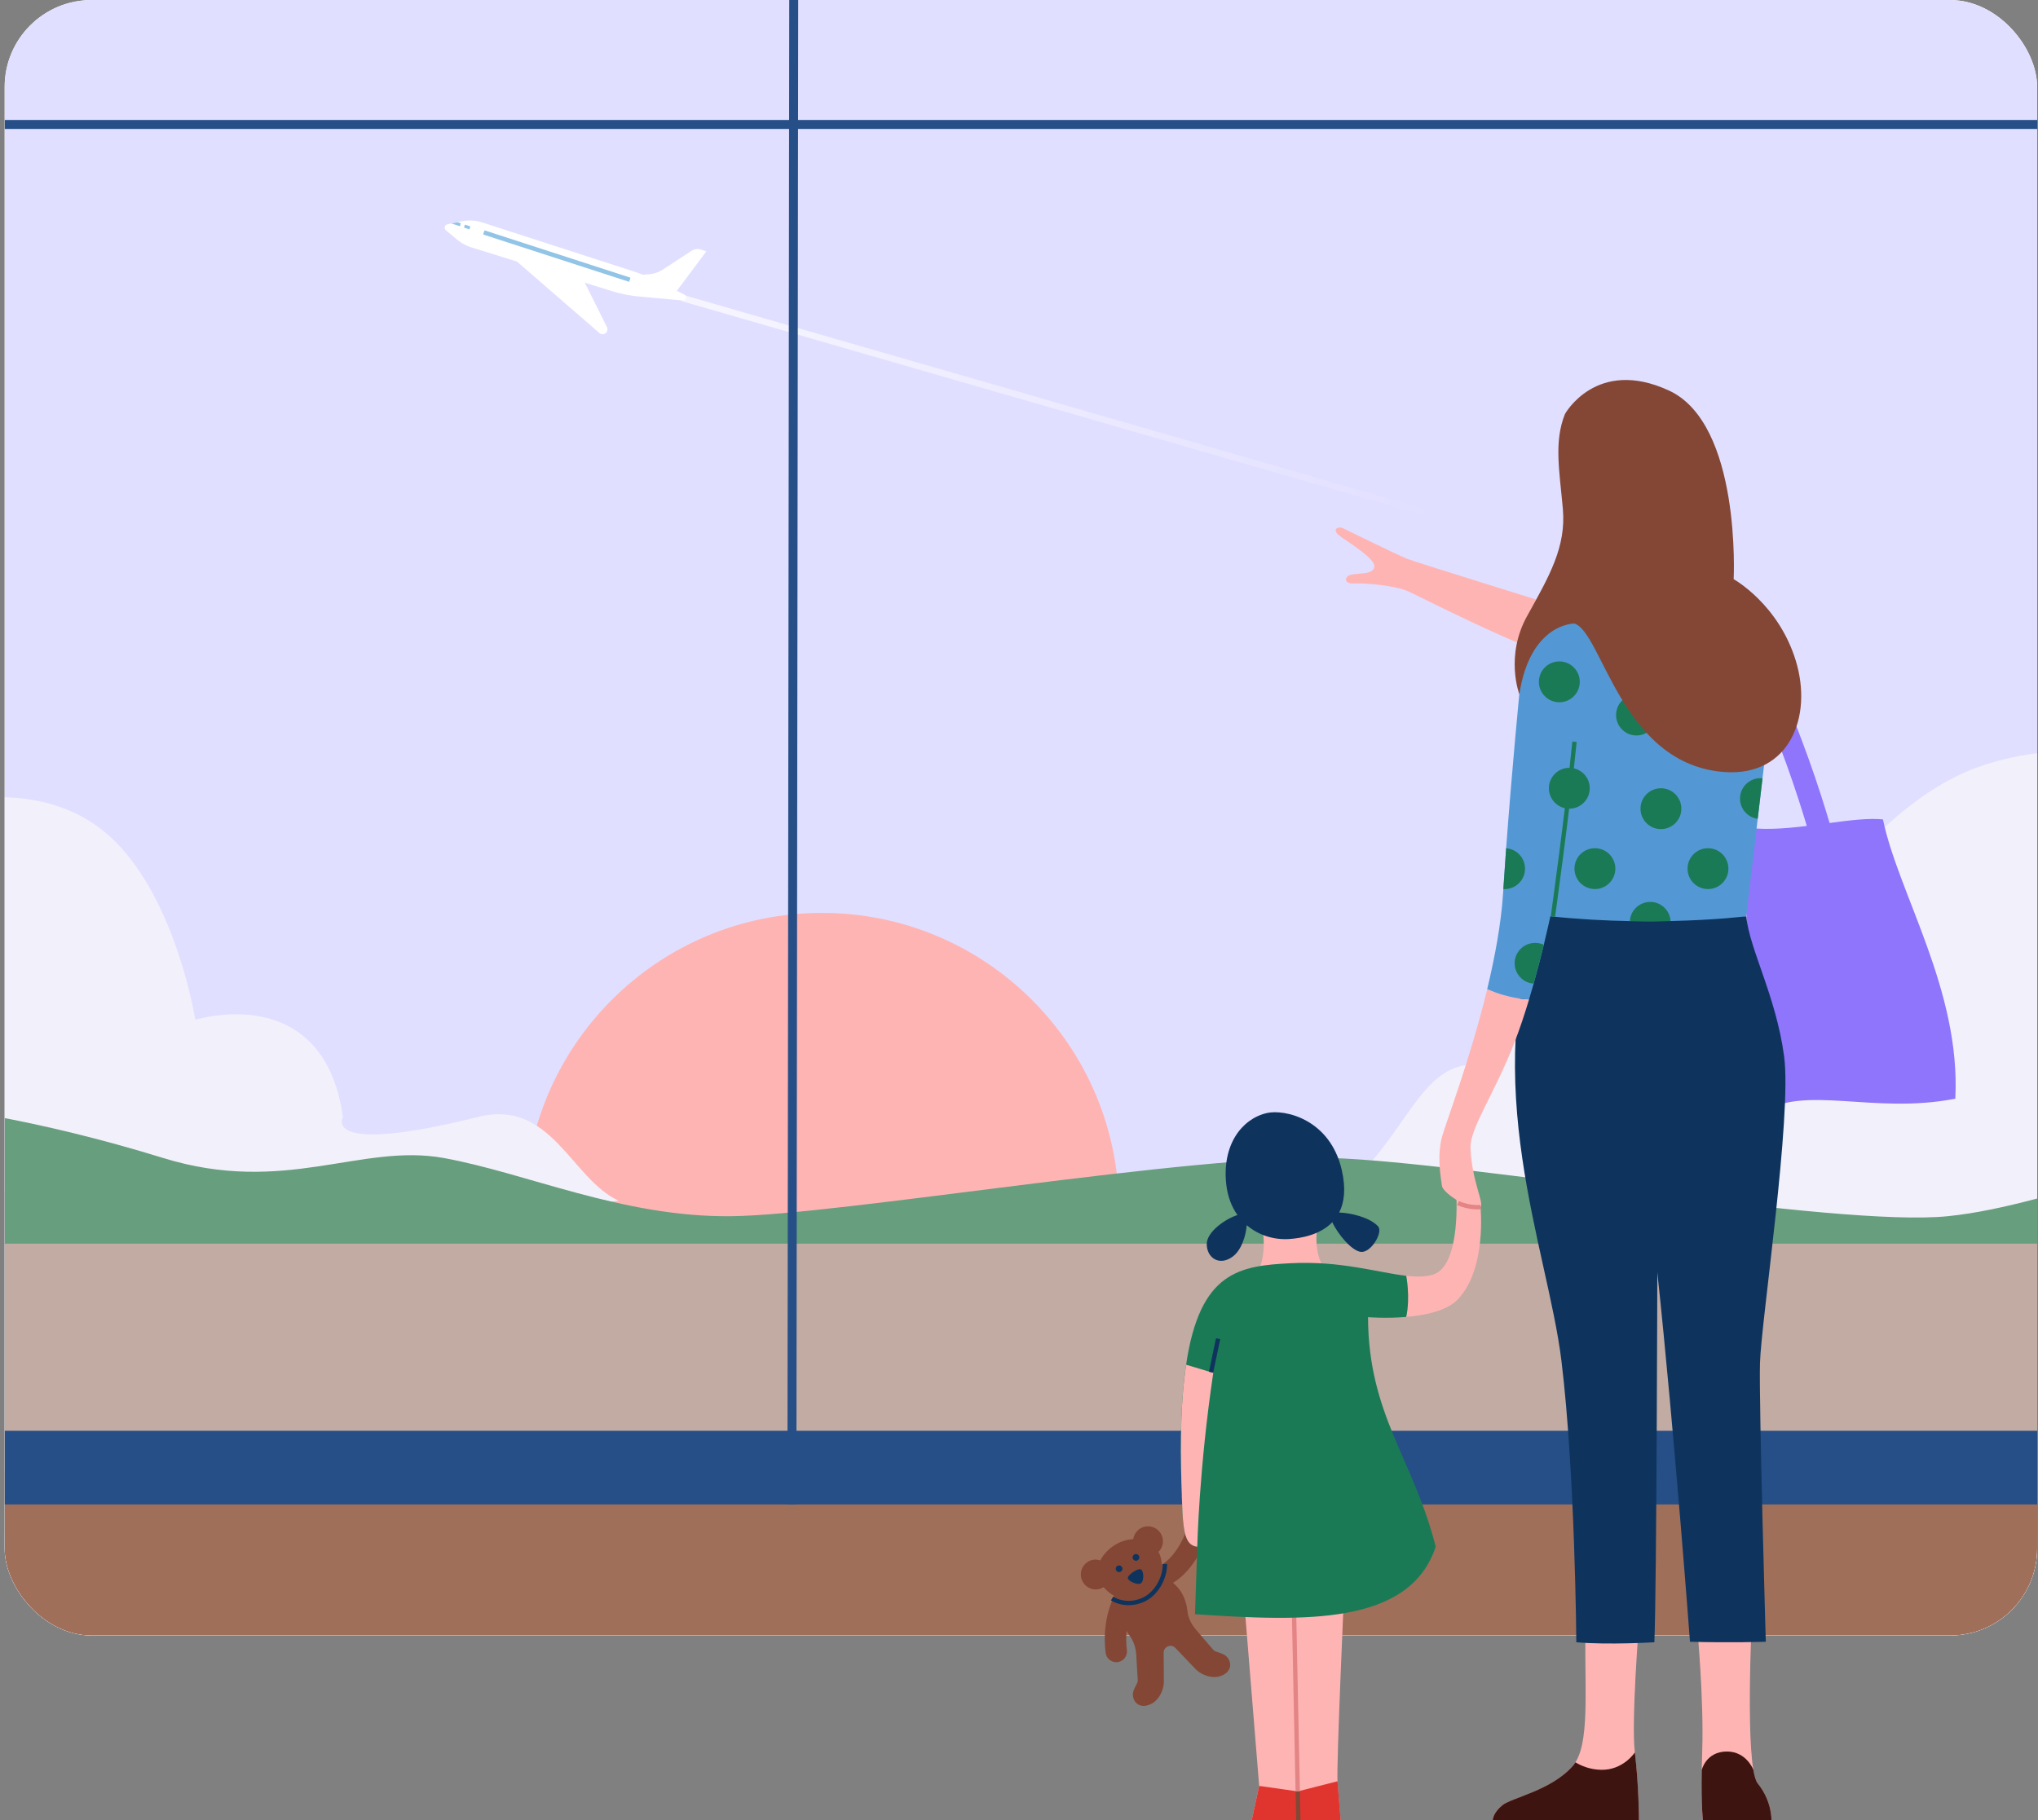 <svg width="375" height="335" viewBox="0 0 375 335" fill="none" xmlns="http://www.w3.org/2000/svg">
<rect x="0" y="0" width="375" height="335" fill="#808080" stroke="none"/>
<g clip-path="url(#clip0_5028_5365)">
<g clip-path="url(#clip1_5028_5365)">
<rect x="0.849" width="374" height="301" rx="16" fill="white"></rect>
<mask id="mask0_5028_5365" style="mask-type:luminance" maskUnits="userSpaceOnUse" x="-16" y="-50" width="405" height="406">
<path d="M373.518 -49.093H-1.06C-9.243 -49.093 -15.877 -42.459 -15.877 -34.277V340.302C-15.877 348.484 -9.243 355.118 -1.06 355.118H373.518C381.701 355.118 388.334 348.484 388.334 340.302V-34.277C388.334 -42.459 381.701 -49.093 373.518 -49.093Z" fill="white"></path>
</mask>
<g mask="url(#mask0_5028_5365)">
<path d="M400.141 -49.093H-402.957V389.725H400.141V-49.093Z" fill="url(#paint0_linear_5028_5365)"></path>
<path d="M106.822 126.733C130.731 126.733 150.114 107.35 150.114 83.441C150.114 59.532 130.731 40.149 106.822 40.149C82.912 40.149 63.53 59.532 63.53 83.441C63.53 107.35 82.912 126.733 106.822 126.733Z" fill="url(#paint1_linear_5028_5365)"></path>
<path d="M132.922 86.069L126.592 85.49C125.222 85.365 123.87 85.096 122.555 84.684L102.118 78.323C101.372 78.091 100.678 77.711 100.076 77.211L98.437 75.845C98.117 75.577 98.242 75.058 98.65 74.975L100.655 74.544C101.678 74.327 102.738 74.378 103.734 74.702L126.064 81.925C126.717 82.138 127.352 82.392 127.967 82.689L133.158 85.194C133.621 85.416 133.426 86.115 132.917 86.069H132.922Z" fill="#EBEBE6"></path>
<path d="M125.851 82.42L131.944 84.832L132.069 84.666L134.371 81.582L135.371 80.244L136.375 78.901L135.57 78.647C135.111 78.503 134.607 78.577 134.204 78.841L132.055 80.244L130.009 81.582C129.421 81.962 128.745 82.193 128.05 82.249L127.134 82.318H127.129L125.851 82.42Z" fill="#EBEBE6"></path>
<path d="M118.212 82.559L121.888 89.949C122.235 90.643 121.374 91.31 120.786 90.801L107.748 79.494L118.212 82.555V82.559Z" fill="#EBEBE6"></path>
<path d="M100.113 74.66L101.993 75.276L101.854 75.707L99.238 74.85L100.113 74.66Z" fill="#91C4E6"></path>
<path d="M125.222 83.05L103.956 76.151" stroke="#91C4E6" stroke-width="0.347" stroke-miterlimit="10"></path>
<path d="M100.965 74.739L100.682 75.6" stroke="#EBEBE6" stroke-width="0.347" stroke-miterlimit="10"></path>
<path opacity="0.7" d="M246.216 118.91L246.462 118.017L133.042 85.272L132.792 86.166L246.216 118.91Z" fill="url(#paint2_linear_5028_5365)"></path>
<mask id="mask1_5028_5365" style="mask-type:luminance" maskUnits="userSpaceOnUse" x="-53" y="-156" width="512" height="512">
<path d="M439.49 -155.412H-33.613C-43.948 -155.412 -52.326 -147.033 -52.326 -136.698V336.405C-52.326 346.74 -43.948 355.118 -33.613 355.118H439.49C449.825 355.118 458.204 346.74 458.204 336.405V-136.698C458.204 -147.033 449.825 -155.412 439.49 -155.412Z" fill="white"></path>
</mask>
<g mask="url(#mask1_5028_5365)">
<path d="M473.116 -155.412H-541.219V398.827H473.116V-155.412Z" fill="#E1DFFF"></path>
<path d="M151.225 277.364C181.424 277.364 205.904 252.883 205.904 222.685C205.904 192.487 181.424 168.006 151.225 168.006C121.027 168.006 96.547 192.487 96.547 222.685C96.547 252.883 121.027 277.364 151.225 277.364Z" fill="#FFB4B4"></path>
<path d="M125.61 55.301L117.617 54.57C115.886 54.412 114.178 54.073 112.517 53.552L86.704 45.517C85.763 45.225 84.885 44.745 84.125 44.114L82.055 42.389C81.651 42.049 81.809 41.394 82.324 41.289L84.856 40.745C86.148 40.47 87.488 40.535 88.745 40.944L116.95 50.067C117.774 50.336 118.576 50.658 119.353 51.032L125.909 54.196C126.493 54.476 126.248 55.359 125.605 55.301H125.61Z" fill="white"></path>
<path d="M116.681 50.693L124.376 53.739L124.534 53.529L127.441 49.634L128.704 47.944L129.973 46.248L128.955 45.927C128.377 45.745 127.739 45.839 127.23 46.172L124.517 47.944L121.932 49.634C121.189 50.114 120.336 50.406 119.458 50.476L118.301 50.564H118.295L116.681 50.693Z" fill="white"></path>
<path d="M107.032 50.868L111.675 60.202C112.114 61.079 111.026 61.921 110.283 61.278L93.815 46.997L107.032 50.862V50.868Z" fill="white"></path>
<path d="M84.172 40.892L86.546 41.669L86.371 42.213L83.067 41.131L84.172 40.892Z" fill="#91C4E6"></path>
<path d="M115.885 51.488L89.026 42.775" stroke="#91C4E6" stroke-width="0.8" stroke-miterlimit="10"></path>
<path d="M85.248 40.991L84.891 42.079" stroke="white" stroke-width="0.8" stroke-miterlimit="10"></path>
<path opacity="0.7" d="M268.705 96.781L269.015 95.652L125.762 54.295L125.446 55.424L268.705 96.781Z" fill="url(#paint3_linear_5028_5365)"></path>
</g>
<path d="M237.392 224.912C259.474 215.556 258.749 193.327 273.872 196.152C281.065 189.643 290.626 174.894 297.223 170.14C310.328 160.69 326.773 177.696 326.773 177.696C326.773 177.696 343.135 148.216 364.539 140.982C389.469 132.561 409.06 146.356 409.06 146.356C409.06 146.356 418.165 124.145 438.083 117.397V226.439L237.392 224.918V224.912Z" fill="#F2F1FB"></path>
<path d="M-20.4 150.812C-20.4 150.812 5.472 139.315 21.104 154.789C32.554 166.122 35.928 187.696 35.928 187.696C35.928 187.696 59.484 180.239 63.098 205.555C63.098 205.555 58.782 212.83 88.022 205.555C101.473 202.21 105.092 216.971 113.841 220.988L55.817 226.988L-20.405 216.281V150.806L-20.4 150.812Z" fill="#F2F1FB"></path>
<path d="M555.043 209.392V229.111H-43.791V202.403C-43.791 202.403 -16.516 198.778 30.057 213.123C52.391 220.006 66.356 210.362 81.613 213.111C96.871 215.865 114.461 224.029 134.473 223.83C154.485 223.632 219.871 212.327 245.117 213.123C270.363 213.924 337.866 225.953 358.492 223.819C379.118 221.69 401.773 209.392 434.791 210.035C467.803 210.684 515.926 227.205 555.043 209.392Z" fill="#679E7E"></path>
<path d="M555.043 228.877H-43.791V282.117H555.043V228.877Z" fill="#C1ABA2"></path>
<path d="M590.344 270.778H-8.49V326.897H590.344V270.778Z" fill="#9F6F5A"></path>
<path d="M553.776 22.082H400.339L400.422 -49.093H398.775L398.692 22.082H146.847L146.93 -49.093H145.283L145.2 22.082H-8.466V23.729H145.194L144.887 276.87H146.534L146.842 23.729H398.687L398.379 276.87H400.026L400.334 23.729H553.776V22.082Z" fill="#254F86"></path>
<path d="M680.116 263.32H-8.466V276.87H680.116V263.32Z" fill="#254F86"></path>
</g>
</g>
<path d="M201.616 287.031C201.91 287.031 202.187 287.09 202.457 287.178C203.487 285.183 205.848 283.364 208.52 283.264C208.708 281.928 209.844 280.898 211.233 280.898C212.752 280.898 213.982 282.128 213.982 283.653C213.982 284.418 213.67 285.107 213.169 285.607C213.552 286.301 213.74 287.108 213.77 287.938C216.018 286.643 217.601 283.535 218.096 282.187C218.467 281.163 219.597 280.639 220.621 281.004C221.645 281.375 222.175 282.505 221.804 283.529C221.704 283.8 219.797 288.944 215.83 291.298C217.154 292.37 218.219 293.965 218.508 296.572C218.643 297.814 219.238 298.962 220.056 299.909C221.286 301.339 222.616 302.882 223.293 303.682C223.758 304.17 225.282 304.129 225.977 305.206C226.777 306.395 226.259 307.749 224.97 308.291C223.263 309.179 220.944 308.255 219.85 307.025L217.884 304.971L216.265 303.276C215.906 302.899 215.347 302.793 214.87 303.005C214.87 303.005 214.859 303.005 214.853 303.011C214.4 303.211 214.111 303.653 214.117 304.147L214.135 306.454L214.152 309.297C214.223 310.939 213.205 313.217 211.362 313.77C210.062 314.282 208.749 313.676 208.49 312.263C208.237 311.004 209.361 309.974 209.355 309.297C209.302 308.467 209.167 306.236 209.067 304.482C208.99 303.211 208.573 301.981 207.813 300.957C207.619 300.692 207.448 300.421 207.301 300.139C207.201 301.21 207.195 302.393 207.354 303.7C207.484 304.783 206.713 305.76 205.636 305.895C205.553 305.907 205.477 305.907 205.394 305.907C204.411 305.907 203.564 305.171 203.44 304.171C202.875 299.515 203.94 295.972 205.012 293.717C204.264 293.288 203.593 292.735 203.081 292.093C202.657 292.358 202.163 292.517 201.627 292.517C200.109 292.517 198.879 291.287 198.879 289.762C198.879 288.238 200.109 287.014 201.627 287.014L201.616 287.031Z" fill="#844735"></path>
<path d="M204.623 294.194C206.342 295.224 208.614 295.324 210.627 294.294C212.869 293.146 214.388 290.309 214.347 287.843" stroke="#0E345E" stroke-width="0.8" stroke-miterlimit="10"></path>
<path d="M209.926 288.821C209.373 288.567 207.525 289.809 207.525 290.392C207.525 290.975 209.308 291.793 209.926 291.393C210.544 290.992 210.48 289.08 209.926 288.821Z" fill="#0E345E"></path>
<path d="M209.02 287.237C209.361 287.237 209.638 286.961 209.638 286.619C209.638 286.278 209.361 286.001 209.02 286.001C208.679 286.001 208.402 286.278 208.402 286.619C208.402 286.961 208.679 287.237 209.02 287.237Z" fill="#0E345E"></path>
<path d="M205.918 289.333C206.259 289.333 206.536 289.056 206.536 288.715C206.536 288.373 206.259 288.097 205.918 288.097C205.577 288.097 205.3 288.373 205.3 288.715C205.3 289.056 205.577 289.333 205.918 289.333Z" fill="#0E345E"></path>
<path d="M244.411 234.542C244.411 234.542 241.533 231.693 242.38 226.014H232.233C232.233 226.014 233.505 230.734 230.88 235.472L244.411 234.542Z" fill="#FFB4B4"></path>
<path d="M247.277 294.118C247.277 294.118 245.912 324.47 246.106 327.819C246.3 331.168 246.683 334.994 246.683 334.994H230.326L231.692 328.673L228.773 292.734L247.277 294.123V294.118Z" fill="#FFB4B4"></path>
<path d="M332.462 152.012C330.743 146.267 327.4 135.997 322.868 126.373L326.641 124.596C331.45 134.814 334.952 145.726 336.653 151.464C340.367 150.964 343.822 150.534 346.47 150.799C349.301 164.454 360.82 182.276 359.784 202.2C344.663 205.16 332.074 199.504 323.951 204.878L320.173 152.112C323.857 152.848 328.201 152.53 332.468 152.006L332.462 152.012Z" fill="#8E75FC"></path>
<path d="M287.477 111.877C282.704 110.294 260.644 103.525 258.896 102.83C257.148 102.13 248.078 97.692 247.148 97.227C246.218 96.762 244.958 97.433 246.471 98.599C247.984 99.764 253.098 102.783 252.881 104.308C252.657 105.838 249.997 105.391 248.478 105.797C247.395 106.085 247.189 107.51 249.167 107.392C251.144 107.274 256.553 107.739 259.037 108.799C260.956 109.617 278.955 118.969 288.278 121.647L287.483 111.883L287.477 111.877Z" fill="#FFB4B4"></path>
<path d="M313.115 325.771C312.998 332.74 313.345 334.994 313.345 334.994H325.952C325.952 334.994 326.105 331.533 323.439 328.225C323.104 327.808 322.827 326.931 322.627 325.712C321.191 317.307 322.58 292.734 322.58 292.734L312.303 299.68C312.303 299.68 313.527 312.505 313.216 322.251C313.168 323.546 313.145 324.718 313.121 325.771H313.115Z" fill="#FFB4B4"></path>
<path d="M300.814 322.504C300.143 316.878 301.568 298.973 301.568 298.973L291.809 297.084C291.321 308.208 292.804 319.803 289.879 324.341C289.749 324.559 289.602 324.759 289.437 324.953C285.423 329.561 278.131 330.833 276.418 332.245C274.681 333.682 274.658 334.929 274.658 335H301.568C301.568 335 301.568 328.749 300.814 322.51V322.504Z" fill="#FFB4B4"></path>
<path d="M321.308 168.633C321.95 174.79 326.806 183.36 328.283 194.39C329.76 205.414 324.057 243.218 323.845 250.822C323.633 258.427 324.916 302.146 324.916 302.146C324.916 302.146 318.354 302.358 310.961 302.146C310.961 302.146 308.124 263.936 304.952 234.124C304.952 234.124 304.834 292.193 304.41 302.24C304.41 302.24 295.964 302.758 290.049 302.24C290.049 302.24 289.837 271.099 287.306 250.404C284.77 229.704 271.821 199.557 283.698 166.75L321.303 168.639L321.308 168.633Z" fill="#0E345E"></path>
<path d="M265.311 218.209C265.541 219.816 271.55 223.271 272.427 222.146C273.098 221.293 270.844 217.509 270.585 211.311C270.432 207.609 274.958 201.452 278.719 191.729C279.667 189.275 280.561 186.579 281.356 183.918C281.356 183.918 277.871 183.919 273.657 182.029C270.508 195.025 265.947 206.879 265.323 209.251C264.399 212.7 265.082 216.602 265.323 218.209H265.311Z" fill="#FFB4B4"></path>
<path d="M273.646 182.029C277.86 183.93 281.35 183.93 281.35 183.93C281.644 182.948 281.927 181.982 282.198 181.029C282.933 178.398 283.569 175.92 284.069 173.878C284.828 170.74 285.27 168.633 285.27 168.633C290.438 169.175 295.399 169.44 299.896 169.516C302.58 169.563 305.105 169.552 307.395 169.504C315.799 169.322 321.308 168.633 321.308 168.633L323.427 150.699L324.31 143.242L324.752 139.493C324.752 139.493 311.214 111.724 294.799 110.117C278.384 108.51 279.561 127.757 279.561 127.757C279.561 127.757 278.236 141.17 277.136 156.114C276.953 158.604 276.783 161.111 276.624 163.625C276.6 163.919 276.588 164.213 276.565 164.507C276.2 170.069 275.058 176.167 273.651 182.035L273.646 182.029Z" fill="#5398D4"></path>
<path d="M314.275 163.624C316.352 163.624 318.036 161.94 318.036 159.863C318.036 157.786 316.352 156.102 314.275 156.102C312.198 156.102 310.514 157.786 310.514 159.863C310.514 161.94 312.198 163.624 314.275 163.624Z" fill="#1B7A56"></path>
<path d="M320.167 146.968C320.167 148.869 321.573 150.446 323.427 150.693L324.31 143.236C324.187 143.224 324.063 143.213 323.928 143.213C321.844 143.213 320.167 144.89 320.167 146.974V146.968Z" fill="#1B7A56"></path>
<path d="M293.469 163.624C295.546 163.624 297.23 161.94 297.23 159.863C297.23 157.786 295.546 156.102 293.469 156.102C291.392 156.102 289.708 157.786 289.708 159.863C289.708 161.94 291.392 163.624 293.469 163.624Z" fill="#1B7A56"></path>
<path d="M278.702 177.279C278.702 179.263 280.232 180.881 282.192 181.029C282.928 178.398 283.563 175.92 284.063 173.877C283.587 173.642 283.045 173.524 282.468 173.524C280.385 173.524 278.696 175.202 278.696 177.285L278.702 177.279Z" fill="#1B7A56"></path>
<path d="M288.76 148.828C290.837 148.828 292.521 147.144 292.521 145.067C292.521 142.99 290.837 141.306 288.76 141.306C286.683 141.306 284.999 142.99 284.999 145.067C284.999 147.144 286.683 148.828 288.76 148.828Z" fill="#1B7A56"></path>
<path d="M301.12 135.355C303.197 135.355 304.881 133.671 304.881 131.594C304.881 129.517 303.197 127.833 301.12 127.833C299.043 127.833 297.359 129.517 297.359 131.594C297.359 133.671 299.043 135.355 301.12 135.355Z" fill="#1B7A56"></path>
<path d="M286.924 129.246C289.001 129.246 290.685 127.562 290.685 125.485C290.685 123.407 289.001 121.724 286.924 121.724C284.847 121.724 283.163 123.407 283.163 125.485C283.163 127.562 284.847 129.246 286.924 129.246Z" fill="#1B7A56"></path>
<path d="M276.618 163.618C276.688 163.63 276.777 163.63 276.853 163.63C278.937 163.63 280.614 161.941 280.614 159.869C280.614 157.886 279.084 156.255 277.136 156.108C276.953 158.598 276.783 161.105 276.624 163.618H276.618Z" fill="#1B7A56"></path>
<path d="M305.617 152.589C307.694 152.589 309.378 150.905 309.378 148.828C309.378 146.75 307.694 145.067 305.617 145.067C303.54 145.067 301.856 146.75 301.856 148.828C301.856 150.905 303.54 152.589 305.617 152.589Z" fill="#1B7A56"></path>
<path d="M299.896 169.51C302.58 169.557 305.105 169.545 307.395 169.498C307.271 167.538 305.641 165.985 303.645 165.985C301.65 165.985 300.02 167.55 299.896 169.51Z" fill="#1B7A56"></path>
<path d="M319.001 106.592C319.001 106.592 327.235 111.147 330.431 121.588C333.622 132.03 329.16 142.848 317.465 142.094C298.36 140.864 294.846 116.397 289.708 114.755C289.708 114.755 281.615 114.602 279.561 127.751C279.561 127.751 276.889 120.764 280.997 113.372C285.105 105.979 288.189 100.635 287.571 93.649C286.953 86.662 285.9 81.336 287.954 76.198C287.954 76.198 293.734 65.709 307.088 71.871C320.443 78.034 319.001 106.586 319.001 106.586V106.592Z" fill="#844735"></path>
<path d="M313.345 334.994H325.952C325.952 334.994 326.105 331.533 323.439 328.225C323.104 327.808 322.827 326.931 322.627 325.712L322.615 325.689C322.615 325.689 321.355 322.346 317.765 322.346C313.886 322.346 313.121 325.771 313.121 325.771C313.004 332.74 313.351 334.994 313.351 334.994H313.345Z" fill="#3D1410"></path>
<path d="M274.664 334.994H301.573C301.573 334.994 301.573 328.743 300.82 322.505C300.82 322.505 298.701 325.812 294.581 325.712C292.568 325.665 290.979 324.994 289.884 324.335C289.755 324.553 289.608 324.753 289.443 324.947C285.429 329.556 278.136 330.827 276.424 332.24C274.687 333.676 274.664 334.923 274.664 334.994Z" fill="#3D1410"></path>
<path d="M258.749 242.364C262.245 242.064 266.159 241.252 268.16 239.215C273.61 233.683 272.421 222.152 272.421 222.152L267.931 219.098C267.931 219.098 269.019 233.082 263.581 234.607C262.168 235.001 260.562 235.001 258.743 234.801C258.743 234.801 259.532 238.739 258.743 242.37L258.749 242.364Z" fill="#FFB4B4"></path>
<path d="M246.106 327.819L238.79 329.685L231.692 328.673L230.326 334.994H246.683L246.106 327.819Z" fill="#E0352F"></path>
<path d="M238.79 329.685L238.025 292.734" stroke="#E38485" stroke-width="0.8" stroke-miterlimit="10"></path>
<path d="M238.902 334.994L238.79 329.685" stroke="#844735" stroke-width="0.8" stroke-miterlimit="10"></path>
<path d="M217.454 275.295C217.607 279.786 217.754 282.564 218.773 283.847C219.014 284.112 219.285 284.312 219.561 284.459C219.632 284.506 219.714 284.53 219.803 284.553C219.873 284.577 219.944 284.6 220.02 284.612C220.103 284.636 220.203 284.648 220.297 284.659L219.885 297.078C240.05 298.414 259.349 299.174 264.175 284.659C260.091 268.491 251.804 260.492 251.721 242.411C251.721 242.411 255 242.688 258.749 242.364C259.538 238.733 258.749 234.795 258.749 234.795C253.587 234.218 246.677 231.994 237.431 232.482C228.125 232.971 220.786 233.953 218.249 251.163C216.978 259.763 217.242 269.139 217.46 275.295H217.454Z" fill="#1B7A56"></path>
<path d="M217.454 275.295C217.607 279.786 217.754 282.564 218.772 283.847C218.99 284.124 219.249 284.324 219.561 284.459C219.632 284.506 219.714 284.53 219.802 284.553C219.873 284.577 219.944 284.601 220.02 284.612C220.103 284.636 220.203 284.648 220.297 284.659C220.297 284.659 220.632 270.122 223.246 252.659L218.254 251.164C216.983 259.763 217.248 269.139 217.466 275.295H217.454Z" fill="#FFB4B4"></path>
<path d="M227.701 223.618C226.63 222.111 225.883 220.216 225.63 217.915C224.853 210.757 228.431 205.931 233.099 204.842C236.295 204.095 244.746 205.884 246.901 215.372C247.683 218.815 247.348 221.317 246.412 223.153C248.472 223.2 252.068 224.036 253.575 225.701C254.523 226.743 252.345 230.522 250.467 230.398C248.749 230.286 246.065 227.002 245.153 224.93C242.887 227.285 239.373 227.897 237.142 228.032C234.423 228.197 231.592 227.355 229.402 225.484C229.261 227.338 228.478 230.004 226.871 231.222C224.411 233.094 222.051 231.528 222.045 228.956C222.045 226.661 225.565 224.283 227.69 223.618H227.701Z" fill="#0E345E"></path>
<path d="M272.421 222.146C272.421 222.146 270.52 222.388 268.272 221.411" stroke="#E38485" stroke-width="0.8" stroke-miterlimit="10"></path>
<path d="M285.741 168.68C285.741 168.68 288.372 149.875 289.714 136.509" stroke="#1B7A56" stroke-width="0.8" stroke-miterlimit="10"></path>
<path d="M222.84 252.541L224.14 246.372" stroke="#0E345E" stroke-width="0.8" stroke-miterlimit="10"></path>
</g>
<defs>
<linearGradient id="paint0_linear_5028_5365" x1="3.779" y1="586.49" x2="-6.987" y2="-380.082" gradientUnits="userSpaceOnUse">
<stop offset="0.828" stop-color="#E2DFFF"></stop>
<stop offset="1" stop-color="#C0B0FF"></stop>
</linearGradient>
<linearGradient id="paint1_linear_5028_5365" x1="106.831" y1="119.178" x2="107.455" y2="45.97" gradientUnits="userSpaceOnUse">
<stop stop-color="#E8C19E"></stop>
<stop offset="0.78" stop-color="#E9AAAA"></stop>
</linearGradient>
<linearGradient id="paint2_linear_5028_5365" x1="242.938" y1="117.711" x2="133.852" y2="85.749" gradientUnits="userSpaceOnUse">
<stop stop-color="#EBEBE6" stop-opacity="0"></stop>
<stop offset="1" stop-color="#EBEBE6"></stop>
</linearGradient>
<linearGradient id="paint3_linear_5028_5365" x1="264.564" y1="95.266" x2="126.785" y2="54.898" gradientUnits="userSpaceOnUse">
<stop stop-color="white" stop-opacity="0"></stop>
<stop offset="1" stop-color="white"></stop>
</linearGradient>
<clipPath id="clip0_5028_5365">
<rect width="374" height="335" fill="white" transform="translate(0.849)"></rect>
</clipPath>
<clipPath id="clip1_5028_5365">
<rect x="0.849" width="374" height="301" rx="16" fill="white"></rect>
</clipPath>
</defs>
</svg>
